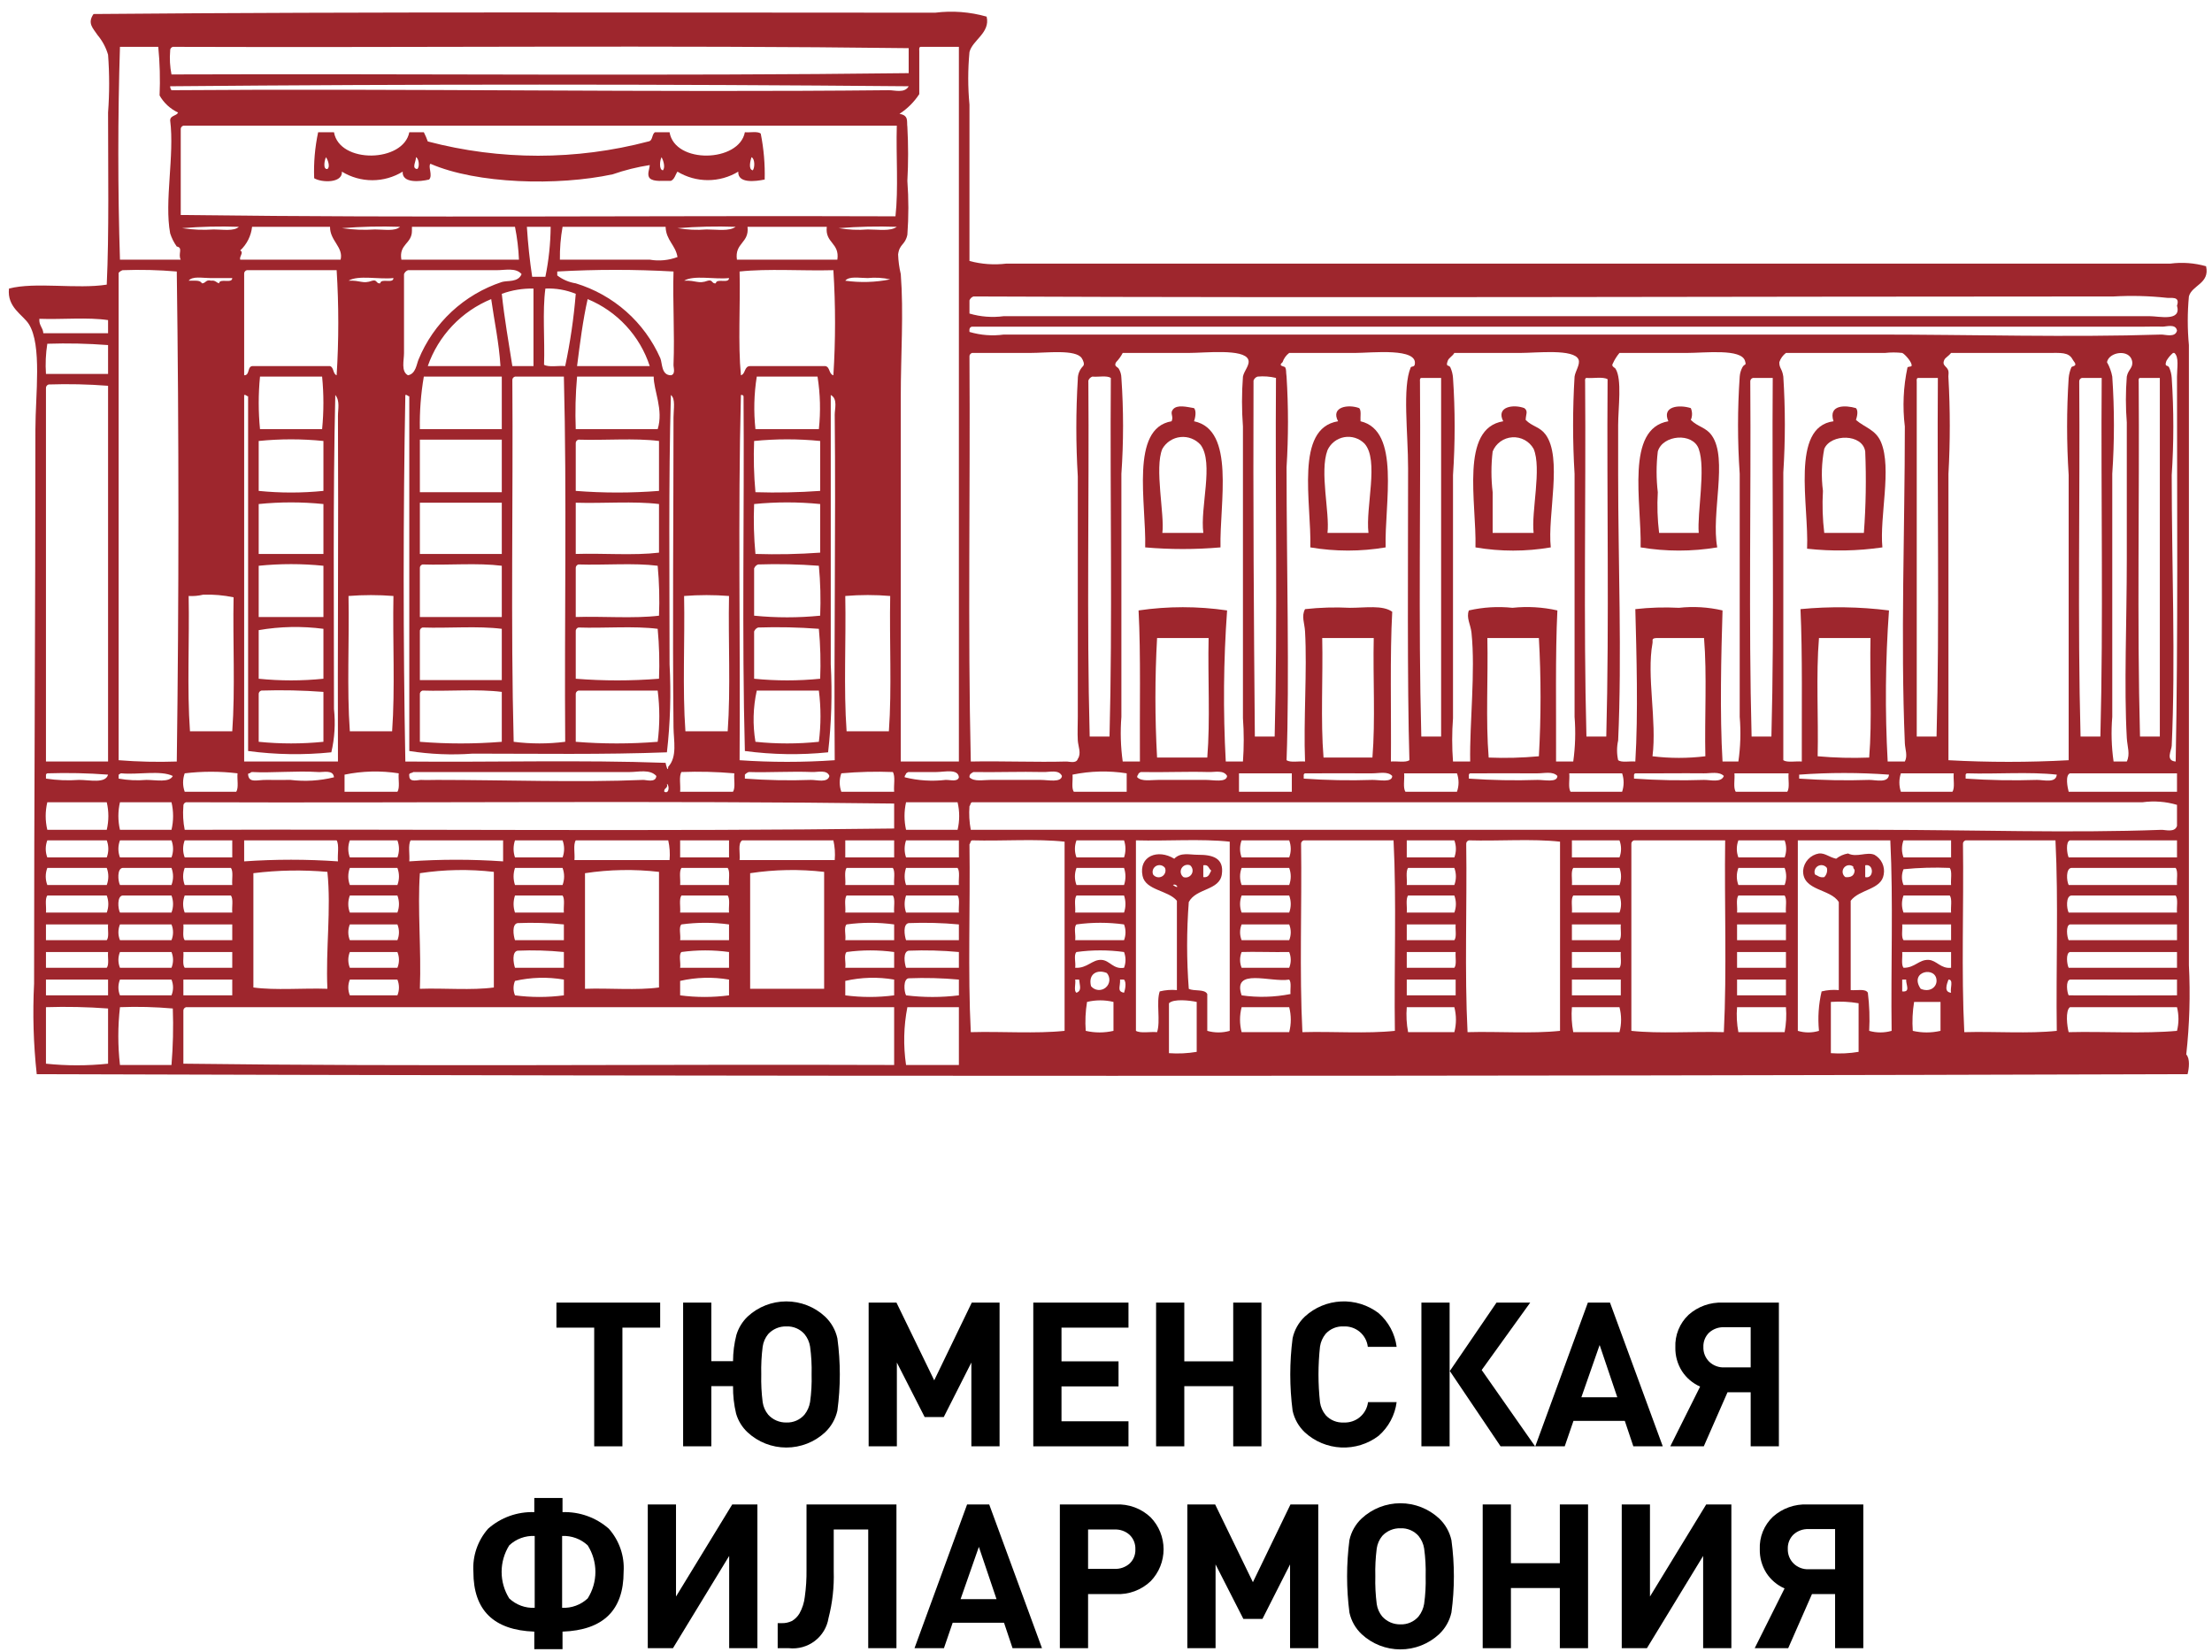<svg width="158" height="118" viewBox="0 0 158 118" fill="none" xmlns="http://www.w3.org/2000/svg">
<path d="M85.762 31.777C85.584 31.576 85.36 31.421 85.109 31.323C84.859 31.225 84.588 31.189 84.32 31.217C84.052 31.244 83.795 31.335 83.57 31.482C83.345 31.629 83.158 31.827 83.025 32.06C82.448 33.414 83.2 36.795 83.025 38.065H85.952C85.71 36.242 86.717 33.075 85.762 31.777ZM85.29 29.15C85.475 29.361 85.373 29.857 85.29 30.089C88.257 30.707 87.107 35.911 87.178 39.097C85.389 39.253 83.589 39.253 81.799 39.097C81.883 35.944 80.698 30.592 83.687 30.089C83.848 29.721 83.546 29.531 83.781 29.244C84.081 28.876 84.779 29.067 85.29 29.15Z" fill="#9E262D"/>
<path d="M97.463 31.683C97.278 31.496 97.049 31.356 96.797 31.276C96.546 31.197 96.278 31.179 96.018 31.225C95.757 31.272 95.512 31.38 95.304 31.542C95.096 31.704 94.93 31.914 94.821 32.153C94.244 33.696 94.99 36.594 94.821 38.065H97.748C97.527 36.222 98.525 32.854 97.463 31.683ZM97.086 29.15C97.253 29.328 97.154 29.77 97.18 30.089C100.06 30.761 98.887 35.96 98.974 39.097C97.194 39.4 95.375 39.4 93.595 39.097C93.682 35.898 92.462 30.589 95.577 30.089C95.029 29.055 96.309 28.855 97.086 29.15Z" fill="#9E262D"/>
<path d="M109.544 32.06C109.395 31.793 109.172 31.574 108.903 31.427C108.633 31.281 108.327 31.214 108.021 31.234C107.715 31.253 107.42 31.359 107.172 31.538C106.923 31.718 106.731 31.963 106.618 32.247C106.503 33.213 106.503 34.189 106.618 35.155V38.065H109.544C109.367 36.567 110.135 33.44 109.544 32.06ZM108.883 29.15C109.174 29.375 108.981 29.593 108.977 29.995C109.464 30.48 109.982 30.478 110.392 31.027C111.627 32.681 110.521 36.792 110.77 39.097C108.99 39.403 107.171 39.403 105.391 39.097C105.475 35.893 104.264 30.596 107.373 30.089C106.838 29.044 108.104 28.856 108.883 29.15Z" fill="#9E262D"/>
<path d="M121.338 32.06C120.914 30.87 118.759 31.052 118.414 32.247C118.3 33.213 118.3 34.189 118.414 35.155C118.358 36.126 118.389 37.1 118.508 38.065H121.338C121.219 36.611 121.852 33.49 121.338 32.06ZM120.773 29.15C120.83 29.284 120.86 29.427 120.86 29.573C120.86 29.718 120.83 29.862 120.773 29.995C121.302 30.516 121.856 30.506 122.282 31.121C123.431 32.775 122.208 36.691 122.661 39.097C120.849 39.401 118.999 39.401 117.187 39.097C117.264 35.883 116.082 30.621 119.169 30.089C118.686 29.006 119.942 28.886 120.773 29.15Z" fill="#9E262D"/>
<path d="M133.23 32.247C133.043 30.968 130.769 30.968 130.304 32.06C130.112 33.049 130.081 34.062 130.21 35.061C130.153 36.063 130.184 37.068 130.304 38.065H133.134C133.279 36.129 133.31 34.187 133.23 32.247ZM132.569 29.15C132.754 29.346 132.641 29.773 132.569 29.995C133.199 30.544 133.98 30.677 134.362 31.59C135.142 33.458 134.245 36.906 134.457 39.097C132.675 39.358 130.867 39.389 129.077 39.191C129.222 36.11 127.872 30.501 130.965 30.089C130.572 28.882 131.831 28.933 132.569 29.15Z" fill="#9E262D"/>
<path d="M147.856 71.938C147.508 72.176 147.654 73.334 147.762 73.722C150.311 73.66 153.109 73.846 155.5 73.628C155.639 73.073 155.639 72.493 155.5 71.938H147.856ZM124.17 73.722H127.473C127.584 73.134 127.616 72.534 127.568 71.938H124.076C124.026 72.534 124.058 73.134 124.17 73.722ZM112.375 73.722H115.676C115.83 73.137 115.83 72.523 115.676 71.938H112.279C112.231 72.534 112.263 73.134 112.375 73.722ZM100.578 73.722H103.881C104.034 73.137 104.034 72.523 103.881 71.938H100.483C100.435 72.534 100.467 73.134 100.578 73.722ZM88.688 71.938C88.534 72.523 88.534 73.137 88.688 73.722H92.085C92.237 73.137 92.237 72.523 92.085 71.938H88.688ZM64.812 71.938C64.547 73.299 64.515 74.695 64.718 76.067H68.492V71.938H64.812ZM13.098 72.219V75.974C29.834 76.191 46.976 76.004 63.868 76.067V71.938H13.287C13.226 71.954 13.174 71.992 13.139 72.043C13.105 72.095 13.09 72.158 13.098 72.219ZM8.569 71.938C8.412 73.31 8.412 74.695 8.569 76.067H12.249C12.36 74.725 12.392 73.378 12.343 72.032C11.088 71.921 9.827 71.889 8.569 71.938ZM3.283 71.938V75.974C4.758 76.128 6.245 76.128 7.719 75.974V72.032C6.243 71.922 4.763 71.891 3.283 71.938ZM136.721 71.563C136.609 72.245 136.577 72.938 136.627 73.628C137.279 73.779 137.956 73.779 138.608 73.628V71.563H136.721ZM130.776 75.222C131.438 75.271 132.103 75.239 132.757 75.129V71.657C132.103 71.546 131.438 71.514 130.776 71.563V75.222ZM83.497 71.657V75.222C84.159 75.271 84.824 75.239 85.479 75.129V71.563C84.993 71.459 83.835 71.318 83.497 71.657ZM77.646 71.563C77.533 72.245 77.501 72.938 77.552 73.628C78.204 73.779 78.882 73.779 79.534 73.628V71.563C78.914 71.413 78.266 71.413 77.646 71.563ZM147.856 69.967C147.535 70.035 147.644 70.884 147.762 71.093C150.493 71.109 152.713 71.095 155.5 71.093V69.967H147.856ZM139.363 70.906C139.273 70.62 139.565 69.954 139.175 69.967C139.039 70.332 138.851 70.86 139.363 70.906ZM135.872 70.812C136.491 70.878 136.131 70.333 136.154 69.967H135.872V70.812ZM124.076 71.093H127.568V69.967H124.076V71.093ZM112.279 71.093H115.771V69.967H112.279V71.093ZM100.483 71.093H103.975V69.967H100.483V71.093ZM80.289 70.906C80.371 70.674 80.474 70.179 80.289 69.967H80.005C80.031 70.496 79.766 70.809 80.289 70.906ZM76.892 70.906C77.294 70.756 77.118 70.394 77.081 69.967H76.798C76.856 70.253 76.676 70.776 76.892 70.906ZM24.988 69.967C24.842 70.328 24.842 70.732 24.988 71.093H28.386C28.534 70.732 28.534 70.328 28.386 69.967H24.988ZM13.098 71.093H16.59V69.967H13.098V71.093ZM8.569 69.967C8.421 70.328 8.421 70.732 8.569 71.093H12.249C12.397 70.732 12.397 70.328 12.249 69.967H8.569ZM3.283 71.093H7.719V69.967H3.283V71.093ZM88.688 71.093C89.849 71.259 91.029 71.228 92.179 70.999C92.149 70.655 92.259 70.169 92.085 69.967C90.773 70.191 88.003 69.082 88.688 71.093ZM64.906 69.874C64.506 69.918 64.569 70.803 64.718 71.093C65.971 71.248 67.239 71.248 68.492 71.093V69.967C67.3 69.858 66.103 69.827 64.906 69.874ZM60.377 70.061V71.093C61.535 71.246 62.709 71.246 63.868 71.093V69.967C62.71 69.767 61.523 69.799 60.377 70.061ZM48.581 70.061V71.093C49.74 71.246 50.914 71.246 52.073 71.093V69.967C50.914 69.767 49.727 69.799 48.581 70.061ZM36.785 70.061C36.648 70.391 36.648 70.763 36.785 71.093C37.944 71.246 39.118 71.246 40.277 71.093V69.967C39.118 69.767 37.931 69.799 36.785 70.061ZM138.325 70.061C138.332 68.971 136.323 69.357 137.193 70.625C137.836 70.899 138.322 70.514 138.325 70.061ZM77.93 70.437C77.992 70.513 78.067 70.576 78.154 70.622C78.24 70.669 78.334 70.697 78.431 70.707C78.529 70.717 78.627 70.707 78.721 70.678C78.814 70.65 78.901 70.603 78.976 70.54C79.052 70.478 79.113 70.402 79.158 70.315C79.203 70.229 79.231 70.134 79.239 70.037C79.246 69.94 79.235 69.843 79.204 69.75C79.174 69.658 79.125 69.572 79.061 69.499C78.396 69.215 77.707 69.542 77.93 70.437ZM147.856 67.998C147.535 68.066 147.644 68.915 147.762 69.124H155.5V67.998H147.856ZM135.966 69.124C136.772 69.137 137.067 68.525 137.76 68.56C138.331 68.589 138.624 69.206 139.363 69.124V67.998H135.872C135.907 68.37 135.785 68.896 135.966 69.124ZM124.076 69.124H127.568V67.998H124.076V69.124ZM112.279 69.124H115.676C115.858 68.896 115.736 68.37 115.771 67.998H112.279V69.124ZM100.483 69.124H103.881C104.062 68.896 103.94 68.37 103.975 67.998H100.483V69.124ZM24.988 67.998C24.842 68.359 24.842 68.763 24.988 69.124H28.386C28.534 68.763 28.534 68.359 28.386 67.998H24.988ZM13.193 69.124H16.59V67.998H13.098C13.133 68.37 13.011 68.896 13.193 69.124ZM8.569 67.998C8.421 68.359 8.421 68.763 8.569 69.124H12.249C12.397 68.763 12.397 68.359 12.249 67.998H8.569ZM3.283 67.998V69.124H7.625C7.806 68.896 7.684 68.37 7.719 67.998H3.283ZM88.688 67.998C88.54 68.359 88.54 68.763 88.688 69.124H92.085C92.233 68.763 92.233 68.359 92.085 67.998C90.954 68.019 89.529 67.965 88.688 67.998ZM76.892 67.998C76.675 68.188 76.857 68.776 76.798 69.124C77.659 69.181 78.017 68.517 78.684 68.56C79.28 68.599 79.508 69.249 80.289 69.124C80.428 68.761 80.428 68.361 80.289 67.998C79.162 67.842 78.019 67.842 76.892 67.998ZM64.906 67.903C64.482 67.972 64.605 68.796 64.718 69.124H68.492V67.998C67.3 67.888 66.103 67.856 64.906 67.903ZM60.471 67.998C60.255 68.188 60.438 68.776 60.377 69.124H63.868V67.998C62.741 67.844 61.598 67.844 60.471 67.998ZM48.675 67.998C48.459 68.188 48.641 68.776 48.581 69.124H52.073V67.998C50.946 67.844 49.802 67.844 48.675 67.998ZM36.974 67.903C36.549 67.972 36.672 68.796 36.785 69.124H40.277V67.998C39.18 67.888 38.076 67.856 36.974 67.903ZM147.856 66.027C147.535 66.095 147.644 66.944 147.762 67.153H155.5V66.027H147.856ZM135.966 67.153H139.363V66.027H135.872C135.907 66.399 135.785 66.927 135.966 67.153ZM124.076 67.153H127.568V66.027H124.076V67.153ZM112.279 67.153H115.676C115.858 66.927 115.736 66.399 115.771 66.027H112.279V67.153ZM100.483 67.153H103.881C104.062 66.927 103.94 66.399 103.975 66.027H100.483V67.153ZM88.688 66.027C88.54 66.388 88.54 66.792 88.688 67.153H92.085C92.233 66.792 92.233 66.388 92.085 66.027H88.688ZM24.988 66.027C24.842 66.388 24.842 66.792 24.988 67.153H28.386C28.534 66.792 28.534 66.388 28.386 66.027H24.988ZM13.193 67.153H16.59V66.027H13.098C13.133 66.399 13.011 66.927 13.193 67.153ZM8.569 66.027C8.421 66.388 8.421 66.792 8.569 67.153H12.249C12.397 66.792 12.397 66.388 12.249 66.027H8.569ZM3.283 66.027V67.153H7.625C7.806 66.927 7.684 66.399 7.719 66.027H3.283ZM76.892 66.027C76.675 66.217 76.857 66.805 76.798 67.153H80.289C80.428 66.79 80.428 66.39 80.289 66.027C79.162 65.871 78.019 65.871 76.892 66.027ZM64.906 65.933C64.482 66.002 64.605 66.826 64.718 67.153H68.492V66.027C67.3 65.916 66.103 65.885 64.906 65.933ZM60.471 66.027C60.255 66.217 60.438 66.805 60.377 67.153H63.868V66.027C62.741 65.873 61.598 65.873 60.471 66.027ZM48.675 66.027C48.459 66.217 48.641 66.805 48.581 67.153H52.073V66.027C50.945 65.873 49.803 65.873 48.675 66.027ZM36.974 65.933C36.549 66.002 36.672 66.826 36.785 67.153H40.277V66.027C39.18 65.917 38.076 65.886 36.974 65.933ZM147.952 63.962C147.551 64.005 147.612 64.891 147.762 65.182H155.5C155.463 64.783 155.592 64.216 155.406 63.962H147.952ZM135.966 63.962C135.817 64.355 135.817 64.789 135.966 65.182H139.363C139.326 64.783 139.455 64.216 139.269 63.962H135.966ZM124.17 63.962C123.985 64.216 124.114 64.783 124.076 65.182H127.568C127.529 64.783 127.659 64.216 127.473 63.962H124.17ZM112.375 63.962C112.188 64.216 112.318 64.783 112.279 65.182H115.676C115.826 64.789 115.826 64.355 115.676 63.962H112.375ZM100.578 63.962C100.392 64.216 100.523 64.783 100.483 65.182H103.881C104.03 64.789 104.03 64.355 103.881 63.962H100.578ZM88.688 63.962C88.538 64.355 88.538 64.789 88.688 65.182H92.085C92.233 64.789 92.233 64.356 92.085 63.962H88.688ZM76.892 63.962C76.705 64.216 76.835 64.783 76.798 65.182H80.289C80.423 64.786 80.423 64.358 80.289 63.962H76.892ZM64.718 63.962C64.583 64.358 64.583 64.787 64.718 65.182H68.492C68.455 64.783 68.584 64.216 68.398 63.962H64.718ZM60.471 63.962C60.285 64.216 60.416 64.783 60.377 65.182H63.868C63.831 64.783 63.96 64.216 63.774 63.962H60.471ZM48.675 63.962C48.49 64.216 48.619 64.783 48.581 65.182H52.073C52.035 64.783 52.164 64.216 51.978 63.962H48.675ZM36.785 63.962C36.651 64.358 36.651 64.787 36.785 65.182H40.277C40.238 64.783 40.368 64.216 40.183 63.962H36.785ZM24.988 63.962C24.84 64.356 24.84 64.789 24.988 65.182H28.386C28.535 64.789 28.535 64.355 28.386 63.962H24.988ZM13.193 63.962C13.043 64.355 13.043 64.789 13.193 65.182H16.59C16.552 64.783 16.681 64.216 16.496 63.962H13.193ZM8.757 63.962C8.357 64.005 8.419 64.891 8.569 65.182H12.249C12.398 64.789 12.398 64.355 12.249 63.962H8.757ZM3.379 63.962C3.192 64.216 3.323 64.783 3.283 65.182H7.625C7.774 64.789 7.774 64.355 7.625 63.962H3.379ZM83.781 63.211C84.31 63.602 84.051 63.055 83.781 63.211V63.211ZM53.582 62.368V70.625H58.867V62.274C57.109 62.071 55.332 62.102 53.582 62.368ZM41.786 62.368V70.625C43.518 70.564 45.495 70.747 47.072 70.531V62.274C45.314 62.071 43.536 62.102 41.786 62.368ZM29.991 62.368C29.815 64.92 30.099 67.825 29.991 70.625C31.722 70.564 33.7 70.747 35.275 70.531V62.274C33.517 62.071 31.74 62.102 29.991 62.368ZM18.099 62.368V70.531C19.676 70.747 21.653 70.564 23.385 70.625C23.257 67.771 23.665 64.966 23.385 62.274C21.625 62.118 19.853 62.149 18.099 62.368ZM147.952 61.991C147.551 62.036 147.612 62.921 147.762 63.211H155.5C155.463 62.812 155.592 62.245 155.406 61.991H147.952ZM135.966 62.085C135.891 62.263 135.852 62.455 135.852 62.648C135.852 62.841 135.891 63.033 135.966 63.211H139.363C139.326 62.812 139.455 62.245 139.269 61.991C138.167 61.944 137.063 61.975 135.966 62.085ZM124.17 61.991C124.021 62.384 124.021 62.818 124.17 63.211H127.473C127.621 62.818 127.621 62.385 127.473 61.991H124.17ZM112.375 61.991C112.188 62.245 112.318 62.812 112.279 63.211H115.676C115.826 62.818 115.826 62.384 115.676 61.991H112.375ZM100.578 61.991C100.392 62.245 100.523 62.812 100.483 63.211H103.881C104.03 62.818 104.03 62.384 103.881 61.991H100.578ZM88.688 61.991C88.538 62.384 88.538 62.818 88.688 63.211H92.085C92.233 62.818 92.233 62.385 92.085 61.991H88.688ZM76.892 61.991C76.743 62.384 76.743 62.818 76.892 63.211H80.289C80.423 62.815 80.423 62.387 80.289 61.991H76.892ZM64.718 61.991C64.583 62.387 64.583 62.816 64.718 63.211H68.492C68.455 62.812 68.584 62.245 68.398 61.991H64.718ZM60.471 61.991C60.285 62.245 60.416 62.812 60.377 63.211H63.868C63.831 62.812 63.96 62.245 63.774 61.991H60.471ZM48.675 61.991C48.49 62.245 48.619 62.812 48.581 63.211H52.073C52.035 62.812 52.164 62.245 51.978 61.991H48.675ZM36.785 61.991C36.651 62.387 36.651 62.816 36.785 63.211H40.183C40.331 62.818 40.331 62.385 40.183 61.991H36.785ZM24.988 61.991C24.84 62.385 24.84 62.818 24.988 63.211H28.386C28.535 62.818 28.535 62.384 28.386 61.991H24.988ZM13.193 61.991C13.043 62.384 13.043 62.818 13.193 63.211H16.59C16.552 62.812 16.681 62.245 16.496 61.991H13.193ZM8.757 61.991C8.357 62.036 8.419 62.921 8.569 63.211H12.249C12.398 62.818 12.398 62.384 12.249 61.991H8.757ZM3.379 61.991C3.23 62.384 3.23 62.818 3.379 63.211H7.625C7.774 62.818 7.774 62.384 7.625 61.991H3.379ZM133.23 62.649C133.865 62.792 133.865 61.661 133.23 61.804V62.649ZM131.813 62.649C132.229 62.686 132.453 62.533 132.474 62.179C132.469 62.059 132.354 62.049 132.38 61.898C132.331 61.859 132.274 61.83 132.213 61.813C132.152 61.796 132.089 61.792 132.026 61.8C131.964 61.808 131.903 61.828 131.849 61.86C131.794 61.891 131.746 61.933 131.709 61.984C131.671 62.034 131.643 62.091 131.628 62.152C131.613 62.213 131.61 62.276 131.62 62.338C131.629 62.4 131.652 62.46 131.685 62.513C131.718 62.566 131.762 62.612 131.813 62.649ZM129.644 62.461C129.847 62.539 129.966 62.704 130.304 62.649C130.388 62.564 130.45 62.459 130.483 62.344C130.516 62.229 130.519 62.108 130.492 61.991C130.422 61.895 130.319 61.829 130.202 61.803C130.085 61.778 129.963 61.796 129.859 61.853C129.755 61.911 129.675 62.005 129.636 62.117C129.596 62.229 129.599 62.351 129.644 62.461ZM85.95 62.649C86.352 62.704 86.388 62.395 86.517 62.179C86.324 62.058 86.346 61.725 85.95 61.804V62.649ZM84.535 62.649C84.644 62.685 84.763 62.682 84.87 62.64C84.978 62.599 85.067 62.521 85.123 62.421C85.179 62.321 85.198 62.204 85.177 62.092C85.156 61.979 85.096 61.877 85.008 61.804C84.897 61.759 84.773 61.757 84.661 61.796C84.548 61.836 84.454 61.915 84.396 62.019C84.338 62.123 84.32 62.244 84.345 62.36C84.371 62.476 84.439 62.579 84.535 62.649ZM82.364 62.461C82.435 62.557 82.538 62.624 82.655 62.65C82.772 62.675 82.894 62.657 82.998 62.6C83.103 62.542 83.182 62.448 83.222 62.336C83.262 62.224 83.259 62.102 83.214 61.991C83.144 61.895 83.04 61.828 82.924 61.803C82.807 61.778 82.685 61.795 82.58 61.853C82.476 61.911 82.396 62.005 82.356 62.117C82.317 62.229 82.32 62.351 82.364 62.461ZM147.856 60.022C147.53 60.11 147.646 61.01 147.762 61.242H155.5V60.022H147.856ZM140.213 60.303C140.275 64.745 140.087 69.435 140.307 73.722C142.479 73.66 144.898 73.844 146.913 73.628C146.85 69.122 147.038 64.369 146.819 60.022H140.402C140.341 60.038 140.288 60.075 140.253 60.127C140.219 60.179 140.204 60.241 140.213 60.303ZM135.966 60.022C135.817 60.415 135.817 60.849 135.966 61.242H139.363V60.022H135.966ZM128.416 60.022V73.628C128.908 73.778 129.434 73.778 129.927 73.628C129.835 72.685 129.899 71.734 130.115 70.812C130.516 70.711 130.931 70.68 131.342 70.718V64.431C130.753 63.463 128.751 63.648 128.794 62.179C128.82 61.879 128.945 61.597 129.15 61.376C129.355 61.155 129.629 61.008 129.927 60.959C130.37 60.922 130.642 61.221 131.153 61.335C131.399 61.139 131.692 61.01 132.003 60.959C132.628 61.269 133.337 60.819 133.89 61.053C134.134 61.19 134.329 61.399 134.448 61.652C134.566 61.904 134.602 62.187 134.551 62.461C134.387 63.56 132.818 63.502 132.192 64.337V70.718C132.624 70.757 133.256 70.597 133.418 70.906C133.53 71.809 133.562 72.719 133.513 73.628C134.037 73.778 134.592 73.778 135.116 73.628C135.054 69.122 135.241 64.37 135.022 60.022H128.416ZM124.17 60.022C124.021 60.415 124.021 60.849 124.17 61.242H127.473C127.621 60.848 127.621 60.415 127.473 60.022H124.17ZM116.526 60.303V73.628C118.541 73.844 120.96 73.66 123.132 73.722C123.351 69.341 123.164 64.556 123.226 60.022H116.715C116.654 60.038 116.601 60.075 116.567 60.127C116.532 60.179 116.518 60.241 116.526 60.303ZM112.279 61.242H115.676C115.826 60.849 115.826 60.415 115.676 60.022H112.279V61.242ZM104.73 60.303C104.793 64.745 104.606 69.435 104.825 73.722C106.997 73.66 109.415 73.844 111.431 73.628V60.116C109.447 59.898 107.059 60.083 104.919 60.022C104.858 60.038 104.806 60.075 104.771 60.127C104.736 60.179 104.722 60.241 104.73 60.303ZM100.483 61.242H103.881C104.03 60.849 104.03 60.415 103.881 60.022H100.483V61.242ZM92.935 60.303C92.997 64.745 92.809 69.435 93.029 73.722C95.2 73.66 97.62 73.844 99.634 73.628C99.571 69.122 99.76 64.369 99.539 60.022H93.123C93.063 60.038 93.01 60.075 92.975 60.127C92.94 60.179 92.926 60.241 92.935 60.303ZM88.688 60.022C88.538 60.415 88.538 60.849 88.688 61.242H92.085C92.233 60.848 92.233 60.415 92.085 60.022H88.688ZM81.138 60.022V73.628C81.477 73.823 82.158 73.675 82.648 73.722C82.908 72.947 82.575 71.583 82.837 70.812C83.237 70.711 83.652 70.68 84.064 70.718V64.337C83.445 63.58 81.821 63.603 81.61 62.555C81.325 61.141 82.711 60.616 83.875 61.335C84.339 60.851 84.97 61.057 85.573 61.053C86.623 61.047 87.447 61.285 87.272 62.461C87.1 63.615 85.433 63.43 84.913 64.431C84.755 66.493 84.755 68.563 84.913 70.625C85.283 70.819 86.049 70.62 86.234 70.999V73.628C86.758 73.778 87.314 73.778 87.838 73.628V60.116C85.792 59.898 83.342 60.083 81.138 60.022ZM76.892 60.022C76.743 60.415 76.743 60.849 76.892 61.242H80.289C80.423 60.846 80.423 60.418 80.289 60.022H76.892ZM69.248 60.303C69.31 64.745 69.123 69.435 69.342 73.722C71.544 73.66 73.996 73.844 76.042 73.628V60.116C74.027 59.898 71.608 60.083 69.436 60.022C69.304 60.047 69.329 60.227 69.248 60.303ZM64.718 60.022C64.583 60.417 64.583 60.846 64.718 61.242H68.492V60.022H64.718ZM60.377 61.242H63.868V60.022H60.377V61.242ZM53.017 60.022C52.683 60.222 52.88 60.95 52.828 61.429C54.675 61.432 57.775 61.432 59.623 61.429C59.664 60.958 59.632 60.483 59.527 60.022H53.017ZM48.581 61.242H52.073V60.022H48.581V61.242ZM41.125 60.022C40.932 60.329 41.075 60.972 41.031 61.429C42.878 61.432 45.978 61.432 47.826 61.429C47.868 60.958 47.836 60.483 47.731 60.022H41.125ZM36.785 60.022C36.651 60.417 36.651 60.846 36.785 61.242H40.183C40.331 60.848 40.331 60.415 40.183 60.022H36.785ZM29.33 60.022C29.134 60.358 29.28 61.035 29.235 61.523C31.466 61.369 33.705 61.369 35.936 61.523V60.022H29.33ZM24.988 60.022C24.84 60.415 24.84 60.848 24.988 61.242H28.386C28.535 60.849 28.535 60.415 28.386 60.022H24.988ZM17.44 60.022V61.523C19.67 61.368 21.909 61.368 24.14 61.523C24.094 61.035 24.242 60.358 24.046 60.022H17.44ZM13.193 60.022C13.043 60.415 13.043 60.849 13.193 61.242H16.59V60.022H13.193ZM8.569 60.022C8.419 60.415 8.419 60.849 8.569 61.242H12.249C12.398 60.849 12.398 60.415 12.249 60.022H8.569ZM3.379 60.022C3.23 60.415 3.23 60.849 3.379 61.242H7.625C7.774 60.849 7.774 60.415 7.625 60.022H3.379ZM69.248 57.581C69.204 58.146 69.236 58.714 69.342 59.271H134.172C140.86 59.271 147.841 59.516 154.368 59.271C154.659 59.259 155.344 59.491 155.5 58.99V57.487C154.705 57.252 153.869 57.188 153.047 57.3H69.436C69.304 57.324 69.329 57.506 69.248 57.581ZM64.718 57.3C64.572 57.949 64.572 58.622 64.718 59.271H68.398C68.552 58.623 68.552 57.948 68.398 57.3H64.718ZM13.098 57.581C13.05 58.146 13.082 58.715 13.193 59.271C30.053 59.209 47.166 59.396 63.868 59.177V57.394C47.198 57.175 30.116 57.363 13.287 57.3C13.226 57.316 13.174 57.353 13.139 57.405C13.105 57.457 13.09 57.519 13.098 57.581ZM8.569 57.3C8.418 57.948 8.418 58.622 8.569 59.271H12.249C12.402 58.623 12.402 57.948 12.249 57.3H8.569ZM3.379 59.271H7.625C7.778 58.623 7.778 57.948 7.625 57.3H3.379C3.225 57.948 3.225 58.623 3.379 59.271ZM47.449 56.55C47.842 56.743 47.802 56.038 47.637 55.986C47.739 56.337 47.402 56.255 47.449 56.55ZM147.856 55.235C147.499 55.372 147.685 56.258 147.762 56.55H155.5V55.235H147.856ZM140.496 55.235C140.422 55.257 140.386 55.315 140.402 55.424V55.612C142.097 55.73 143.798 55.761 145.497 55.705C145.977 55.7 146.854 55.963 146.913 55.329C144.963 55.111 142.604 55.299 140.496 55.235ZM135.777 55.235C135.634 55.662 135.634 56.123 135.777 56.55H139.458C139.648 56.269 139.511 55.663 139.552 55.235H135.777ZM128.512 55.329V55.612C130.176 55.73 131.845 55.762 133.513 55.705C133.961 55.701 134.88 55.963 134.928 55.329C132.792 55.173 130.647 55.173 128.512 55.329ZM123.982 56.55H127.662C127.852 56.269 127.716 55.663 127.756 55.235H123.888C123.928 55.663 123.792 56.269 123.982 56.55ZM121.717 55.235C120.057 55.218 118.365 55.248 116.809 55.235C116.736 55.257 116.7 55.315 116.715 55.424V55.612C118.379 55.73 120.049 55.761 121.717 55.705C122.184 55.7 122.941 55.922 123.132 55.424C122.796 55.084 122.184 55.241 121.717 55.235ZM112.09 55.235C112.133 55.663 111.995 56.269 112.185 56.55H115.866C116.009 56.123 116.009 55.662 115.866 55.235H112.09ZM109.826 55.235C108.196 55.227 106.536 55.242 105.013 55.235C104.939 55.257 104.903 55.315 104.919 55.424V55.612C106.552 55.729 108.19 55.76 109.826 55.705C110.348 55.702 111.238 55.913 111.242 55.424C110.919 55.071 110.303 55.238 109.826 55.235ZM100.389 56.55H104.069C104.22 56.125 104.22 55.661 104.069 55.235H100.295C100.335 55.663 100.199 56.269 100.389 56.55ZM98.03 55.235C96.4 55.227 94.74 55.242 93.218 55.235C93.144 55.257 93.107 55.315 93.123 55.424V55.612C94.756 55.729 96.394 55.76 98.03 55.705C98.55 55.702 99.441 55.913 99.445 55.424C99.122 55.071 98.507 55.238 98.03 55.235ZM88.499 56.55H92.273V55.237H88.499V56.55ZM8.663 55.235C8.569 55.235 8.551 55.312 8.474 55.329V55.612C9.128 55.73 9.795 55.762 10.457 55.705C11.145 55.705 12.098 55.917 12.343 55.424C11.482 54.999 9.836 55.352 8.663 55.235ZM3.379 55.235C3.305 55.257 3.269 55.315 3.283 55.424V55.612C4.064 55.731 4.855 55.762 5.643 55.705C6.421 55.705 7.539 55.982 7.719 55.329C6.275 55.219 4.826 55.188 3.379 55.235ZM86.329 55.142C84.76 55.096 82.97 55.178 81.516 55.142C81.42 55.142 81.403 55.218 81.326 55.235C81.322 55.356 81.206 55.367 81.232 55.518C81.571 55.842 82.201 55.702 82.743 55.705C83.909 55.711 85.079 55.705 86.14 55.705C86.662 55.705 87.606 55.917 87.65 55.424C87.402 54.98 86.797 55.156 86.329 55.142ZM76.608 55.329C76.647 55.73 76.516 56.296 76.702 56.55H80.478V55.235C79.193 55.034 77.882 55.066 76.608 55.329ZM74.533 55.142C72.902 55.101 71.043 55.173 69.531 55.142C69.393 55.224 69.232 55.283 69.248 55.518C69.586 55.854 70.225 55.702 70.757 55.705C71.991 55.711 73.212 55.705 74.343 55.705C74.869 55.705 75.799 55.919 75.854 55.424C75.626 54.947 74.99 55.153 74.533 55.142ZM66.889 55.142H64.906C64.812 55.142 64.795 55.218 64.718 55.235C64.712 55.356 64.598 55.367 64.624 55.518C65.579 55.756 66.57 55.819 67.548 55.705C67.889 55.697 68.401 55.865 68.492 55.518C68.439 54.889 67.467 55.142 66.889 55.142ZM60.094 55.235C59.941 55.66 59.941 56.125 60.094 56.55H63.868C63.825 56.092 63.967 55.45 63.774 55.142C62.547 55.094 61.317 55.125 60.094 55.235ZM58.018 55.142C56.514 55.081 54.864 55.188 53.488 55.142C53.379 55.179 53.282 55.244 53.205 55.329V55.612C54.775 55.73 56.35 55.762 57.923 55.705C58.35 55.698 59.114 55.94 59.244 55.424C59.07 54.957 58.41 55.157 58.018 55.142ZM48.675 55.142C48.483 55.45 48.625 56.092 48.581 56.55H52.355C52.545 56.269 52.409 55.663 52.45 55.235C51.195 55.126 49.934 55.094 48.675 55.142ZM29.235 55.424C29.234 55.92 29.875 55.694 30.085 55.705C30.439 55.724 30.871 55.705 31.218 55.705C36.013 55.705 41.306 55.901 45.939 55.705C46.148 55.697 46.845 55.933 46.882 55.424C46.416 54.92 45.606 55.142 44.995 55.142H29.518C29.431 55.242 29.17 55.172 29.235 55.424ZM24.611 55.329V56.55H28.386C28.576 56.269 28.439 55.663 28.48 55.235C27.195 55.034 25.885 55.066 24.611 55.329ZM22.723 55.142C21.176 55.041 19.386 55.219 18.005 55.142C17.911 55.142 17.893 55.218 17.817 55.235C17.759 55.241 17.705 55.25 17.722 55.329C17.785 55.956 18.378 55.691 19.043 55.705C19.554 55.715 20.208 55.705 20.743 55.705C21.783 55.832 22.838 55.769 23.856 55.518C23.801 54.96 23.122 55.167 22.723 55.142ZM13.193 55.235C13.04 55.66 13.04 56.125 13.193 56.55H16.873C17.063 56.269 16.926 55.663 16.967 55.235C15.713 55.084 14.446 55.084 13.193 55.235ZM54.055 49.324C53.789 50.527 53.757 51.769 53.961 52.983C55.466 53.139 56.984 53.139 58.49 52.983C58.645 51.768 58.645 50.539 58.49 49.324H54.055ZM41.315 49.324C41.255 49.34 41.202 49.378 41.167 49.429C41.132 49.481 41.117 49.544 41.125 49.605V52.983C43.073 53.139 45.03 53.139 46.977 52.983C47.132 51.768 47.132 50.539 46.977 49.324H41.315ZM30.179 49.324C30.119 49.34 30.066 49.378 30.032 49.429C29.997 49.481 29.983 49.544 29.991 49.605V52.983C31.938 53.14 33.894 53.14 35.842 52.983V49.418C34.141 49.202 32.037 49.385 30.179 49.324ZM18.666 49.324C18.606 49.34 18.553 49.378 18.519 49.429C18.484 49.481 18.47 49.544 18.478 49.605V52.983C20.015 53.138 21.564 53.138 23.102 52.983V49.418C21.626 49.308 20.145 49.276 18.666 49.324ZM129.833 54.016C131.056 54.126 132.285 54.157 133.513 54.109C133.732 51.451 133.545 48.387 133.607 45.571H129.927C129.708 48.2 129.895 51.231 129.833 54.016ZM118.32 45.571C117.927 45.593 118.076 45.733 118.035 45.946C117.605 48.282 118.357 51.487 118.035 54.016C119.289 54.17 120.557 54.17 121.811 54.016C121.749 51.231 121.936 48.2 121.717 45.571H118.32ZM106.24 45.571C106.302 48.387 106.115 51.451 106.334 54.109C107.53 54.159 108.728 54.127 109.92 54.016C110.078 51.203 110.078 48.384 109.92 45.571H106.24ZM94.444 45.571C94.507 48.387 94.32 51.451 94.538 54.109H98.03C98.249 51.451 98.062 48.387 98.124 45.571H94.444ZM82.648 54.109H86.234C86.453 51.451 86.266 48.387 86.329 45.571H82.648C82.49 48.415 82.49 51.265 82.648 54.109ZM54.149 44.82C54.084 44.844 54.025 44.882 53.976 44.93C53.928 44.979 53.89 45.038 53.866 45.103V48.479C55.435 48.635 57.016 48.635 58.584 48.479C58.633 47.29 58.601 46.099 58.49 44.914C57.046 44.804 55.597 44.772 54.149 44.82ZM41.315 44.82C41.255 44.836 41.202 44.874 41.167 44.926C41.132 44.978 41.117 45.041 41.125 45.103V48.479C43.104 48.636 45.093 48.636 47.072 48.479C47.12 47.29 47.088 46.099 46.977 44.914C45.276 44.697 43.173 44.882 41.315 44.82ZM30.179 44.82C30.119 44.836 30.066 44.874 30.031 44.926C29.997 44.978 29.982 45.041 29.991 45.103V48.574H35.842V44.914C34.141 44.697 32.037 44.882 30.179 44.82ZM18.478 45.008V48.479C20.015 48.635 21.564 48.635 23.102 48.479V44.914C21.565 44.712 20.006 44.743 18.478 45.008ZM60.377 42.568C60.439 45.759 60.252 49.199 60.471 52.234H63.491C63.71 49.199 63.523 45.759 63.586 42.568C62.518 42.478 61.444 42.478 60.377 42.568ZM48.864 42.568C48.926 45.759 48.739 49.199 48.958 52.234H51.978C52.197 49.199 52.01 45.759 52.073 42.568C51.005 42.484 49.932 42.484 48.864 42.568ZM24.894 42.568C24.956 45.759 24.769 49.199 24.988 52.234H28.009C28.228 49.199 28.041 45.759 28.103 42.568C27.035 42.484 25.962 42.484 24.894 42.568ZM14.514 42.474C14.174 42.557 13.824 42.589 13.475 42.568C13.538 45.759 13.351 49.199 13.57 52.234H16.59C16.808 49.229 16.623 45.824 16.684 42.662C15.971 42.514 15.242 42.451 14.514 42.474ZM54.149 40.316C54.084 40.34 54.025 40.377 53.976 40.426C53.928 40.475 53.89 40.534 53.866 40.599V43.975C55.435 44.131 57.016 44.131 58.584 43.975C58.633 42.786 58.601 41.595 58.49 40.41C57.046 40.3 55.597 40.268 54.149 40.316ZM41.315 40.316C41.255 40.332 41.202 40.37 41.167 40.422C41.132 40.474 41.117 40.537 41.125 40.599V44.07C43.077 44.008 45.276 44.193 47.072 43.975C47.12 42.786 47.088 41.595 46.977 40.41C45.276 40.193 43.173 40.378 41.315 40.316ZM30.179 40.316C30.119 40.332 30.066 40.37 30.031 40.422C29.997 40.474 29.982 40.537 29.991 40.599V44.07H35.842V40.41C34.141 40.193 32.037 40.378 30.179 40.316ZM18.478 40.41V44.07H23.102V40.41C21.564 40.254 20.015 40.254 18.478 40.41ZM53.866 36.001C53.817 37.19 53.848 38.381 53.961 39.566C55.502 39.614 57.046 39.583 58.584 39.472V36.001C57.016 35.845 55.435 35.845 53.866 36.001ZM41.125 35.906V39.566C43.077 39.504 45.276 39.689 47.072 39.472V36.001C45.276 35.783 43.077 35.968 41.125 35.906ZM29.991 39.566H35.842V35.907H29.991V39.566ZM18.478 36.001V39.566H23.102V36.001C21.564 35.845 20.015 35.845 18.478 36.001ZM53.866 31.497C53.817 32.717 53.848 33.94 53.961 35.156C55.502 35.203 57.046 35.172 58.584 35.062V31.497C57.016 31.341 55.435 31.341 53.866 31.497ZM41.315 31.402C41.255 31.418 41.202 31.456 41.167 31.508C41.132 31.559 41.117 31.622 41.125 31.684V35.062C43.104 35.218 45.093 35.218 47.072 35.062V31.497C45.339 31.279 43.203 31.463 41.315 31.402ZM29.991 35.156H35.842V31.403H29.991V35.156ZM18.478 31.497V35.062C20.015 35.218 21.564 35.218 23.102 35.062V31.497C21.564 31.341 20.015 31.341 18.478 31.497ZM52.828 54.298C55.09 54.454 57.361 54.454 59.623 54.298C59.559 46.529 59.705 37.594 59.623 29.619C59.618 29.227 59.855 28.479 59.339 28.212V47.448C59.452 49.545 59.388 51.648 59.15 53.734C57.172 53.936 55.176 53.904 53.205 53.641C52.985 45.382 53.173 36.72 53.111 28.306C53.089 28.233 53.031 28.197 52.922 28.212C52.702 36.72 52.89 45.633 52.828 54.298ZM28.953 54.392C35.118 54.452 41.534 54.268 47.543 54.486C47.559 54.614 47.715 55.214 47.731 54.767C48.391 54.049 48.118 52.907 48.108 51.951C48.032 44.615 48.108 36.99 48.108 29.807C48.108 29.213 48.266 28.479 47.92 28.212C47.747 34.438 47.826 41.165 47.826 47.448C47.939 49.545 47.876 51.648 47.637 53.734C43.202 53.906 38.256 53.828 33.765 53.828C32.253 53.938 30.733 53.875 29.235 53.641V28.306C29.115 28.3 29.105 28.185 28.953 28.212C28.794 36.72 28.794 45.884 28.953 54.392ZM17.44 54.392H24.14C24.108 46.563 24.182 37.711 24.14 29.713C24.137 29.235 24.297 28.629 23.95 28.212C23.779 35.456 23.856 43.365 23.856 50.638C23.966 51.673 23.903 52.72 23.667 53.734C21.689 53.937 19.693 53.905 17.722 53.641V28.306C17.602 28.3 17.592 28.185 17.44 28.212C17.444 36.885 17.434 46.028 17.44 54.392ZM3.283 27.742V54.392H7.719V27.555C6.307 27.445 4.889 27.414 3.473 27.461C3.413 27.477 3.36 27.515 3.326 27.567C3.291 27.618 3.276 27.681 3.283 27.742V27.742ZM152.764 27.274C152.826 35.688 152.638 44.352 152.858 52.608H154.274V26.993H152.858C152.748 27.009 152.755 27.141 152.764 27.274ZM148.517 27.274C148.579 35.688 148.391 44.352 148.611 52.608H150.027C150.247 44.258 150.058 35.499 150.121 26.993H148.706C148.645 27.009 148.592 27.046 148.558 27.098C148.523 27.149 148.509 27.212 148.517 27.274ZM136.91 27.274V52.608H138.325C138.546 44.258 138.357 35.499 138.419 26.993H137.004C136.894 27.009 136.901 27.141 136.91 27.274ZM125.02 27.274C125.082 35.688 124.894 44.352 125.114 52.608H126.529C126.75 44.258 126.561 35.499 126.624 26.993H125.209C125.148 27.009 125.095 27.046 125.061 27.098C125.026 27.149 125.012 27.212 125.02 27.274ZM113.223 27.274C113.287 35.688 113.098 44.352 113.317 52.608H114.734C114.953 44.288 114.764 35.562 114.828 27.086C114.489 26.892 113.807 27.037 113.317 26.993C113.207 27.009 113.216 27.141 113.223 27.274ZM101.427 27.274C101.49 35.688 101.301 44.352 101.522 52.608H102.937V26.993H101.522C101.411 27.009 101.419 27.141 101.427 27.274ZM89.537 27.18C89.504 35.968 89.559 44.37 89.632 52.608H91.047C91.267 44.258 91.079 35.499 91.141 26.993C90.709 26.889 90.263 26.857 89.82 26.899C89.755 26.922 89.696 26.96 89.647 27.008C89.598 27.057 89.561 27.116 89.537 27.18ZM77.74 27.18C77.804 35.624 77.616 44.32 77.835 52.608H79.251C79.47 44.258 79.282 35.499 79.345 26.993C79.063 26.804 78.455 26.939 78.025 26.899C77.959 26.922 77.9 26.96 77.851 27.008C77.802 27.057 77.764 27.116 77.74 27.18ZM53.961 30.652H58.49C58.625 29.402 58.592 28.14 58.395 26.899H54.055C53.857 28.14 53.825 29.402 53.961 30.652ZM41.219 26.899C41.108 28.147 41.077 29.4 41.125 30.652H46.977C47.41 29.266 46.683 27.878 46.693 26.899H41.219ZM36.596 27.18C36.659 35.75 36.471 44.571 36.691 52.983C37.913 53.138 39.15 53.138 40.371 52.983C40.307 44.32 40.496 35.405 40.277 26.899H36.785C36.725 26.915 36.672 26.952 36.637 27.004C36.602 27.056 36.587 27.118 36.596 27.18ZM30.273 26.899C30.061 28.138 29.966 29.395 29.991 30.652H35.842V26.899H30.273ZM18.572 26.899C18.449 28.147 18.449 29.404 18.572 30.652H23.008C23.131 29.404 23.131 28.147 23.008 26.899H18.572ZM155.217 25.209C155.028 25.368 154.868 25.559 154.745 25.773C154.578 26.24 154.832 26.041 154.935 26.241C155.044 26.478 155.107 26.733 155.123 26.993C155.275 29.305 155.275 31.624 155.123 33.936C155.123 40.274 155.402 47.174 155.123 53.266C155.107 53.606 154.661 54.331 155.406 54.392C155.579 45.473 155.5 35.841 155.5 26.899C155.5 26.276 155.66 25.506 155.312 25.209H155.217ZM150.499 25.867C150.682 26.188 150.809 26.536 150.876 26.899C151.034 29.211 151.034 31.531 150.876 33.843V51.201C150.788 52.265 150.819 53.335 150.97 54.392H151.914C152.17 53.85 151.951 53.349 151.914 52.702C151.709 49.03 151.914 44.5 151.914 39.847V30.182C151.828 29.089 151.828 27.992 151.914 26.899C152.013 26.371 152.396 26.277 152.291 25.773C152.094 24.915 150.644 25.126 150.499 25.867ZM138.892 25.678C138.659 26.146 139.102 26.128 139.175 26.523C139.202 26.674 139.155 26.84 139.175 26.993C139.302 29.274 139.302 31.561 139.175 33.843C139.175 40.379 139.173 48.639 139.175 54.298C142.035 54.454 144.902 54.454 147.762 54.298C147.765 48.456 147.762 40.394 147.762 33.936C147.612 31.624 147.612 29.305 147.762 26.993C147.787 26.734 147.851 26.481 147.952 26.241C147.986 26.158 148.207 26.166 148.234 26.054C148.265 25.93 148.121 25.823 148.046 25.678C147.76 25.133 147.192 25.209 146.252 25.209H139.363C139.227 25.394 138.956 25.551 138.892 25.678ZM127.095 25.867C127.083 26.311 127.297 26.315 127.379 26.899C127.526 29.18 127.526 31.468 127.379 33.749C127.379 40.633 127.376 47.918 127.379 54.298C127.66 54.486 128.269 54.35 128.7 54.392C128.689 50.803 128.754 46.647 128.606 43.507C130.71 43.304 132.831 43.336 134.928 43.6C134.669 47.192 134.637 50.796 134.834 54.392H136.06C136.278 53.978 136.079 53.521 136.06 53.078C135.751 45.676 136.06 37.784 136.06 30.464C135.888 29.056 135.952 27.629 136.249 26.241C136.281 26.185 136.505 26.194 136.533 26.148C136.649 25.946 136.05 25.271 135.872 25.209C135.464 25.163 135.053 25.163 134.645 25.209C132.144 25.196 129.979 25.219 127.568 25.209C127.347 25.376 127.182 25.605 127.095 25.867ZM115.205 25.96C115.062 26.166 115.338 26.249 115.394 26.335C115.872 27.085 115.582 29.128 115.582 30.371V33.843C115.582 40.149 115.858 46.82 115.582 52.89C115.478 53.353 115.478 53.834 115.582 54.298C115.837 54.483 116.407 54.353 116.809 54.392C117.02 50.989 116.89 46.618 116.809 43.507C117.843 43.39 118.884 43.359 119.923 43.413C120.965 43.298 122.018 43.362 123.038 43.6C122.944 46.668 122.835 51.03 123.038 54.392H124.17C124.322 53.335 124.354 52.265 124.265 51.201V33.843C124.105 31.531 124.105 29.211 124.265 26.899C124.282 26.669 124.346 26.446 124.453 26.241C124.618 25.937 124.759 26.162 124.642 25.773C124.376 24.886 121.787 25.209 120.49 25.209H115.676C115.485 25.437 115.327 25.69 115.205 25.96ZM103.409 25.773C103.241 26.243 103.492 26.032 103.598 26.241C103.705 26.479 103.769 26.733 103.786 26.993C103.942 29.305 103.942 31.624 103.786 33.936V51.295C103.708 52.326 103.708 53.361 103.786 54.392H105.013C104.967 51.624 105.396 47.979 105.107 45.196C105.046 44.604 104.72 44.129 104.919 43.6C105.939 43.367 106.992 43.303 108.033 43.413C109.106 43.299 110.19 43.362 111.242 43.6C111.086 46.7 111.164 50.842 111.147 54.392H112.375C112.522 53.335 112.554 52.265 112.469 51.201V33.843C112.329 31.53 112.329 29.211 112.469 26.899C112.524 26.504 112.891 26.011 112.752 25.678C112.425 24.899 109.757 25.209 108.599 25.209H103.881C103.75 25.446 103.488 25.551 103.409 25.773ZM91.612 25.867C91.247 26.171 91.754 26.145 91.802 26.241C91.892 26.427 91.844 26.521 91.897 26.899C92.032 29.055 92.032 31.217 91.897 33.373C91.897 40.329 92.113 48.491 91.897 54.298C92.178 54.486 92.787 54.35 93.218 54.392C93.1 51.442 93.374 47.91 93.218 45.103C93.184 44.497 92.941 44.016 93.218 43.507C94.283 43.39 95.356 43.359 96.426 43.413C97.533 43.413 98.758 43.204 99.445 43.694C99.273 46.745 99.38 50.886 99.351 54.392C99.782 54.35 100.391 54.486 100.672 54.298C100.508 48.851 100.578 39.974 100.578 33.466C100.578 30.906 100.161 27.67 100.766 26.241C100.801 26.161 101.013 26.213 101.05 26.054C101.336 24.81 97.943 25.209 96.803 25.209H92.085C91.864 25.376 91.7 25.605 91.612 25.867ZM79.722 25.867C79.534 26.171 79.841 26.207 79.911 26.335C80.031 26.534 80.096 26.761 80.099 26.993C80.258 29.273 80.258 31.562 80.099 33.843V51.201C80.015 52.265 80.047 53.335 80.194 54.392H81.422C81.397 50.848 81.493 46.691 81.326 43.6C83.422 43.292 85.553 43.292 87.65 43.6C87.391 47.192 87.359 50.796 87.555 54.392H88.782C88.857 53.361 88.857 52.326 88.782 51.295V30.464C88.692 29.278 88.692 28.086 88.782 26.899C88.859 26.481 89.31 26.053 89.159 25.678C88.843 24.891 86.07 25.209 84.913 25.209H80.194C80.069 25.45 79.91 25.671 79.722 25.867ZM69.248 25.49C69.31 35.093 69.122 44.946 69.342 54.392C71.523 54.347 74.069 54.45 76.137 54.392C76.39 54.385 76.878 54.558 76.986 54.203C77.257 53.812 77.01 53.308 76.986 52.89C76.954 52.342 76.986 51.779 76.986 51.201V34.03C76.846 31.718 76.846 29.399 76.986 27.086C76.983 26.913 77.015 26.74 77.079 26.579C77.144 26.418 77.241 26.271 77.363 26.148C77.494 26.018 77.366 25.733 77.269 25.584C76.843 24.935 74.755 25.209 73.589 25.209H69.436C69.376 25.225 69.323 25.263 69.289 25.314C69.254 25.366 69.239 25.429 69.248 25.49ZM3.379 24.552C3.266 25.265 3.234 25.989 3.283 26.71H7.719V24.647C6.275 24.536 4.826 24.505 3.379 24.552ZM69.248 23.708C70.043 23.944 70.879 24.008 71.701 23.896H134.078C140.837 23.896 147.789 24.109 154.368 23.896C154.652 23.887 155.374 24.139 155.5 23.615C155.415 23.093 154.7 23.342 154.462 23.332C153.994 23.313 153.554 23.332 153.141 23.332H69.436C69.271 23.355 69.222 23.494 69.248 23.708ZM3.095 23.802H7.719V22.863C6.269 22.647 4.419 22.83 2.812 22.77C2.77 23.25 3.07 23.388 3.095 23.802ZM41.219 26.148H46.41C46.063 25.079 45.486 24.098 44.72 23.272C43.955 22.445 43.018 21.794 41.975 21.363C41.634 22.869 41.428 24.51 41.219 26.148ZM30.556 26.148H35.747C35.641 24.438 35.308 22.957 35.086 21.363C34.033 21.796 33.085 22.447 32.304 23.272C31.524 24.097 30.928 25.077 30.556 26.148ZM69.248 21.456V22.395C70.043 22.63 70.879 22.693 71.701 22.582H153.518C154.245 22.582 155.834 22.99 155.5 21.831C155.745 21.103 155.032 21.325 154.745 21.269C153.491 21.134 152.229 21.103 150.97 21.175C123.528 21.175 96.654 21.288 69.531 21.175C69.466 21.198 69.406 21.236 69.358 21.284C69.309 21.333 69.271 21.392 69.248 21.456ZM35.842 20.986C36.03 22.77 36.332 24.439 36.596 26.148H38.106V20.611C37.334 20.595 36.566 20.722 35.842 20.986ZM38.956 20.611C38.736 22.238 38.924 24.271 38.86 26.054C39.2 26.249 39.881 26.103 40.371 26.148C40.733 24.445 40.985 22.721 41.125 20.986C40.438 20.706 39.698 20.578 38.956 20.611ZM61.982 19.86C61.379 19.86 60.652 19.707 60.377 20.049C61.444 20.199 62.529 20.167 63.586 19.954C63.06 19.837 62.518 19.805 61.982 19.86ZM48.864 20.049C49.737 20.007 49.864 20.306 50.563 20.049C50.916 19.948 50.831 20.281 51.129 20.237C51.174 19.843 52.067 20.293 52.073 19.86C51.055 19.974 49.573 19.627 48.864 20.049ZM24.894 20.049C25.767 20.007 25.895 20.306 26.593 20.049C26.946 19.948 26.862 20.281 27.159 20.237C27.204 19.843 28.097 20.293 28.103 19.86C27.085 19.974 25.603 19.627 24.894 20.049ZM14.986 19.86C14.451 19.86 13.747 19.705 13.475 20.049C13.839 20.062 14.305 19.976 14.419 20.237C14.712 20.245 14.689 19.941 15.081 20.049C15.376 20.003 15.449 20.182 15.646 20.237C15.691 19.843 16.584 20.293 16.59 19.86H14.986ZM52.828 19.392C52.889 21.833 52.703 24.52 52.922 26.804C53.267 26.71 53.146 26.151 53.582 26.148H58.962C59.297 26.221 59.198 26.724 59.527 26.804C59.685 24.304 59.685 21.797 59.527 19.298C57.325 19.358 54.874 19.174 52.828 19.392ZM39.804 19.392V19.673C40.189 19.969 40.644 20.163 41.125 20.237C42.46 20.643 43.69 21.331 44.733 22.254C45.775 23.177 46.605 24.313 47.166 25.584C47.314 25.933 47.228 26.798 47.92 26.804C48.274 26.732 48.101 26.26 48.108 26.054C48.197 23.821 48.043 21.505 48.108 19.392C45.343 19.236 42.57 19.236 39.804 19.392ZM35.463 19.298H29.141C29.076 19.321 29.017 19.359 28.968 19.407C28.919 19.456 28.882 19.515 28.858 19.579V25.209C28.858 25.753 28.632 26.526 29.141 26.804C29.701 26.707 29.754 26.009 29.896 25.678C30.426 24.383 31.232 23.218 32.259 22.262C33.285 21.307 34.507 20.584 35.842 20.143C36.259 20.016 36.999 20.193 37.257 19.579C36.846 19.101 36.101 19.298 35.463 19.298ZM17.628 19.298C17.568 19.314 17.515 19.352 17.481 19.403C17.446 19.455 17.431 19.517 17.44 19.579V26.804C17.886 26.811 17.619 26.107 18.099 26.148H23.573C23.859 26.24 23.767 26.704 24.046 26.804C24.202 24.304 24.202 21.797 24.046 19.298H17.628ZM8.474 19.485V54.298C9.856 54.408 11.242 54.44 12.627 54.392C12.782 42.943 12.785 30.841 12.627 19.392C11.34 19.281 10.048 19.249 8.757 19.298C8.648 19.335 8.551 19.399 8.474 19.485ZM61.982 16.389C62.762 16.389 63.593 16.537 64.057 16.201C62.672 16.153 61.286 16.184 59.906 16.295C60.591 16.413 61.288 16.445 61.982 16.389ZM53.394 16.201C53.531 17.37 52.46 17.337 52.638 18.547H59.811C59.99 17.337 58.918 17.37 59.056 16.201H53.394ZM50.469 16.389C51.249 16.389 52.08 16.537 52.544 16.201C51.159 16.153 49.773 16.184 48.393 16.295C49.078 16.413 49.776 16.445 50.469 16.389ZM40.183 16.201C40.045 16.975 39.981 17.761 39.993 18.547H46.41C47.076 18.661 47.761 18.597 48.393 18.359C48.252 17.497 47.576 17.169 47.543 16.201H40.183ZM38.012 19.767H38.956C39.196 18.593 39.322 17.399 39.333 16.201H37.634C37.713 17.437 37.84 18.625 38.012 19.767ZM29.424 16.201V16.482C29.427 17.424 28.48 17.421 28.67 18.547H37.068C37.035 17.759 36.94 16.975 36.785 16.201H29.424ZM26.782 16.389C27.469 16.389 28.199 16.534 28.574 16.201C27.19 16.153 25.804 16.184 24.423 16.295C25.204 16.41 25.994 16.441 26.782 16.389ZM18.005 16.201C17.935 16.847 17.634 17.447 17.157 17.891C17.441 18.032 17.079 18.302 17.157 18.547H24.329C24.549 17.659 23.561 17.192 23.573 16.201H18.005ZM15.269 16.389C15.907 16.389 16.709 16.533 17.061 16.201C15.708 16.153 14.354 16.184 13.004 16.295C13.753 16.41 14.513 16.441 15.269 16.389ZM12.91 9.258V15.356C29.738 15.575 46.977 15.388 63.962 15.451C64.181 13.479 63.996 11.104 64.057 8.976H13.098C13.038 8.992 12.985 9.03 12.951 9.081C12.916 9.133 12.901 9.196 12.91 9.258H12.91ZM12.155 6.161C12.153 6.263 12.186 6.362 12.249 6.443C29.196 6.311 46.654 6.618 63.491 6.443C63.913 6.439 64.617 6.678 64.906 6.161C47.543 6.005 29.518 6.005 12.155 6.161ZM65.662 3.627V6.724C65.294 7.287 64.812 7.766 64.247 8.132C64.938 8.241 64.754 8.684 64.812 9.07C64.882 10.351 64.882 11.636 64.812 12.917C64.906 14.198 64.906 15.484 64.812 16.765C64.656 17.517 64.25 17.399 64.151 18.172C64.168 18.646 64.231 19.117 64.341 19.579C64.554 22.333 64.341 25.346 64.341 28.306C64.341 37.014 64.338 46.161 64.341 54.392H68.492V3.346H65.756C65.646 3.362 65.653 3.495 65.662 3.627ZM12.155 3.627C12.106 4.192 12.138 4.761 12.249 5.317C29.77 5.254 47.543 5.441 64.906 5.224V3.44C47.575 3.221 29.833 3.408 12.343 3.346C12.283 3.363 12.23 3.4 12.196 3.452C12.161 3.503 12.146 3.566 12.155 3.627ZM8.569 3.346C8.412 8.195 8.412 13.698 8.569 18.547H12.91C12.692 18.148 13.103 17.689 12.627 17.608C12.422 17.322 12.263 17.006 12.155 16.671C11.727 14.382 12.475 11.089 12.155 8.602C12.16 8.231 12.604 8.296 12.721 8.038C12.163 7.779 11.7 7.352 11.399 6.818C11.449 5.66 11.417 4.5 11.305 3.346H8.569ZM70.474 1.188C70.751 2.347 69.452 2.869 69.248 3.721C69.13 4.97 69.13 6.227 69.248 7.476V18.64C70.108 18.872 71.005 18.935 71.89 18.828C99.466 18.829 127.631 18.828 155.029 18.828C155.882 18.718 156.749 18.782 157.577 19.017C157.859 20.262 156.559 20.362 156.35 21.175C156.242 22.33 156.242 23.492 156.35 24.647V68.935C156.458 71.064 156.395 73.198 156.161 75.316C156.441 75.606 156.362 76.302 156.256 76.723C105.263 76.88 53.618 76.88 2.624 76.723C2.389 74.574 2.326 72.409 2.435 70.25C2.435 56.997 2.529 44.026 2.529 30.652C2.529 28.225 3.014 24.643 2.057 23.145C1.629 22.476 0.491 21.952 0.642 20.611C2.509 20.121 5.511 20.666 7.625 20.33C7.796 16.652 7.719 12.102 7.719 8.038C7.822 6.663 7.822 5.283 7.719 3.909C7.569 3.393 7.312 2.913 6.965 2.501C6.658 2.027 6.214 1.672 6.681 1.001C26.299 0.829 46.94 0.907 66.794 0.907C68.028 0.752 69.279 0.848 70.474 1.188Z" fill="#9E262D"/>
<path d="M53.771 12.166C53.929 11.963 53.923 11.321 53.676 11.229C53.61 11.452 53.427 12.098 53.771 12.166ZM47.353 12.166C47.54 11.934 47.375 11.451 47.259 11.229C47.137 11.396 47.047 12.134 47.353 12.166ZM29.801 12.072C30.004 11.925 29.91 11.284 29.707 11.229C29.75 11.467 29.365 12.041 29.801 12.072ZM23.385 12.072C23.614 11.899 23.394 11.382 23.291 11.229C23.205 11.34 23.024 12.117 23.385 12.072ZM23.856 9.445C24.246 11.716 28.819 11.614 29.236 9.445H30.274C30.382 9.658 30.477 9.878 30.556 10.103C35.721 11.463 41.152 11.463 46.316 10.103C46.647 10.055 46.544 9.58 46.788 9.445H47.826C48.201 11.731 52.798 11.605 53.205 9.445C53.579 9.48 54.109 9.359 54.338 9.539C54.554 10.62 54.649 11.722 54.62 12.823C53.952 12.959 52.689 13.119 52.733 12.26C52.079 12.656 51.328 12.866 50.562 12.866C49.796 12.866 49.045 12.656 48.391 12.26C48.236 12.48 48.187 12.806 47.92 12.917C47.372 12.899 46.699 13.007 46.411 12.73C46.189 12.482 46.395 12.09 46.411 11.791C45.511 11.93 44.627 12.15 43.767 12.449C39.836 13.293 34.054 13.142 30.745 11.697C30.555 11.896 30.931 12.535 30.651 12.823C30.003 12.979 28.705 13.105 28.763 12.26C28.111 12.66 27.359 12.872 26.593 12.872C25.827 12.872 25.075 12.66 24.423 12.26C24.47 13.096 22.972 13.053 22.441 12.73C22.399 11.628 22.494 10.524 22.724 9.445H23.856Z" fill="#9E262D"/>
<path d="M47.155 94.827H44.458V103.304H42.443V94.827H39.745V93.039H47.155V94.827Z" fill="black"/>
<path d="M59.813 95.591C60.045 97.304 60.045 99.04 59.813 100.753C59.681 101.348 59.373 101.89 58.928 102.309C58.178 103.004 57.191 103.39 56.166 103.39C55.141 103.39 54.154 103.004 53.404 102.309C53.012 101.944 52.727 101.481 52.578 100.968C52.424 100.326 52.351 99.667 52.36 99.007H50.809V103.304H48.794V93.039H50.809V97.221H52.36C52.361 96.588 52.442 95.959 52.6 95.346C52.75 94.848 53.027 94.396 53.404 94.034C54.154 93.339 55.141 92.953 56.166 92.953C57.191 92.953 58.178 93.339 58.928 94.034C59.373 94.454 59.682 94.996 59.813 95.591ZM57.972 98.172C57.99 97.507 57.953 96.841 57.863 96.181C57.812 95.854 57.675 95.546 57.464 95.289C57.304 95.107 57.105 94.963 56.882 94.868C56.658 94.773 56.416 94.729 56.174 94.74C55.929 94.732 55.686 94.777 55.461 94.872C55.236 94.967 55.033 95.109 54.869 95.289C54.659 95.545 54.524 95.854 54.477 96.181C54.393 96.841 54.359 97.507 54.376 98.172C54.359 98.835 54.393 99.497 54.477 100.155C54.525 100.48 54.66 100.786 54.869 101.04C55.032 101.222 55.234 101.367 55.459 101.464C55.684 101.561 55.928 101.609 56.174 101.603C56.418 101.612 56.66 101.565 56.884 101.468C57.107 101.37 57.306 101.224 57.464 101.04C57.672 100.778 57.809 100.468 57.863 100.139C57.954 99.488 57.99 98.83 57.972 98.172L57.972 98.172Z" fill="black"/>
<path d="M71.398 103.304H69.383V97.32L67.411 101.214H66.048L64.062 97.32V103.304H62.046V93.039H64.033L66.73 98.59L69.412 93.039H71.398V103.304Z" fill="black"/>
<path d="M80.606 103.304H73.806V93.039H80.606V94.827H75.821V97.234H79.895V99.023H75.821V101.516H80.606V103.304Z" fill="black"/>
<path d="M90.103 103.304H88.087V99.007H84.593V103.304H82.578V93.039H84.593V97.234H88.087V93.039H90.103L90.103 103.304Z" fill="black"/>
<path d="M99.76 100.146C99.64 101.079 99.181 101.936 98.47 102.555C97.704 103.137 96.756 103.431 95.793 103.386C94.83 103.341 93.914 102.959 93.206 102.309C92.763 101.893 92.457 101.353 92.329 100.76C92.106 99.041 92.106 97.302 92.329 95.583C92.457 94.99 92.763 94.45 93.206 94.034C93.914 93.383 94.83 93.002 95.793 92.957C96.756 92.912 97.704 93.207 98.47 93.789C99.181 94.409 99.64 95.265 99.76 96.197H97.701C97.653 95.782 97.448 95.4 97.128 95.13C96.808 94.859 96.396 94.72 95.976 94.74C95.735 94.727 95.493 94.768 95.27 94.861C95.046 94.953 94.847 95.094 94.686 95.273C94.475 95.533 94.337 95.844 94.287 96.174C94.141 97.502 94.141 98.841 94.287 100.169C94.337 100.499 94.474 100.81 94.686 101.07C94.847 101.249 95.046 101.39 95.27 101.482C95.493 101.575 95.735 101.616 95.976 101.603C96.398 101.625 96.812 101.486 97.135 101.216C97.458 100.945 97.665 100.563 97.716 100.146H99.76Z" fill="black"/>
<path d="M103.544 103.304H101.529V93.039H103.544V103.304ZM109.649 103.304H107.184L103.559 97.926L106.893 93.039H109.301L105.835 97.854L109.649 103.304Z" fill="black"/>
<path d="M118.769 103.304H116.667L116.058 101.488H112.39L111.766 103.304H109.663L113.419 93.039H114.999L118.769 103.304ZM115.521 99.801L114.26 96.067L112.955 99.801H115.521Z" fill="black"/>
<path d="M123.395 99.441L121.699 103.304H119.306L121.437 99.037C120.906 98.803 120.455 98.42 120.14 97.934C119.819 97.427 119.655 96.838 119.668 96.239C119.649 95.807 119.723 95.375 119.886 94.974C120.048 94.572 120.296 94.21 120.611 93.912C121.282 93.314 122.162 93.001 123.062 93.039H127.063V103.304H125.048V99.441H123.395ZM125.048 97.667V94.797H123.163C122.965 94.788 122.767 94.817 122.58 94.884C122.393 94.951 122.222 95.054 122.075 95.187C121.94 95.32 121.833 95.48 121.764 95.656C121.694 95.833 121.662 96.022 121.67 96.211C121.663 96.404 121.696 96.596 121.767 96.776C121.838 96.956 121.946 97.119 122.082 97.256C122.225 97.394 122.394 97.502 122.58 97.572C122.766 97.643 122.964 97.675 123.163 97.667L125.048 97.667Z" fill="black"/>
<path d="M44.544 112.272C44.544 115.012 43.09 116.434 40.18 116.539V117.794H38.164V116.539C35.264 116.434 33.814 115.011 33.814 112.272C33.74 111.146 34.118 110.036 34.866 109.187C35.772 108.387 36.953 107.963 38.164 108.004V106.995H40.18V108.004C41.393 107.964 42.576 108.387 43.486 109.187C43.858 109.606 44.143 110.095 44.325 110.624C44.507 111.154 44.581 111.713 44.544 112.272ZM38.193 114.838V109.706C37.86 109.691 37.528 109.742 37.215 109.857C36.902 109.972 36.616 110.149 36.374 110.377C36.018 110.946 35.83 111.602 35.83 112.272C35.83 112.942 36.018 113.599 36.374 114.168C36.616 114.396 36.902 114.572 37.215 114.688C37.528 114.803 37.86 114.854 38.193 114.838ZM41.978 114.168C42.338 113.601 42.529 112.943 42.529 112.272C42.529 111.601 42.338 110.944 41.978 110.377C41.733 110.149 41.446 109.973 41.132 109.858C40.819 109.743 40.485 109.691 40.151 109.706V114.838C40.485 114.853 40.819 114.802 41.132 114.687C41.446 114.572 41.733 114.395 41.978 114.168Z" fill="black"/>
<path d="M54.1 117.722H52.084V111.132L48.068 117.722H46.27V107.456H48.286V114.032L52.302 107.456H54.1L54.1 117.722Z" fill="black"/>
<path d="M64.032 117.722H62.016V109.244H59.552V112.229C59.586 113.353 59.462 114.477 59.181 115.566C59.078 116.219 58.726 116.807 58.198 117.208C57.671 117.61 57.008 117.794 56.347 117.722H55.549V115.934H55.84C56.087 115.94 56.334 115.889 56.557 115.783C56.786 115.652 56.976 115.463 57.108 115.235C57.31 114.872 57.438 114.472 57.485 114.06C57.576 113.415 57.617 112.765 57.608 112.114V107.456H64.032V117.722Z" fill="black"/>
<path d="M74.428 117.722H72.325L71.716 115.905H68.048L67.424 117.722H65.322L69.078 107.456H70.658L74.428 117.722ZM71.18 114.219L69.919 110.485L68.613 114.219L71.18 114.219Z" fill="black"/>
<path d="M82.193 108.379C82.784 108.992 83.113 109.808 83.113 110.657C83.113 111.506 82.784 112.322 82.193 112.935C81.864 113.249 81.473 113.493 81.045 113.652C80.618 113.811 80.162 113.881 79.706 113.858H77.72V117.722H75.704V107.456H79.706C80.162 107.434 80.617 107.504 81.045 107.662C81.473 107.821 81.863 108.065 82.193 108.379ZM80.692 111.673C80.828 111.542 80.935 111.384 81.005 111.208C81.075 111.033 81.106 110.845 81.098 110.657C81.105 110.467 81.073 110.278 81.004 110.102C80.934 109.926 80.828 109.766 80.692 109.633C80.546 109.5 80.374 109.397 80.187 109.33C80.001 109.264 79.802 109.235 79.604 109.244H77.72V112.056H79.604C80.004 112.076 80.394 111.938 80.692 111.673Z" fill="black"/>
<path d="M94.162 117.722H92.147V111.738L90.175 115.631H88.812L86.826 111.738V117.722H84.81V107.456H86.797L89.493 113.008L92.176 107.456H94.162V117.722Z" fill="black"/>
<path d="M103.674 110.009C103.907 111.722 103.907 113.458 103.674 115.171C103.543 115.765 103.235 116.307 102.79 116.726C102.04 117.421 101.053 117.808 100.028 117.808C99.003 117.808 98.016 117.421 97.266 116.726C96.822 116.31 96.516 115.77 96.388 115.178C96.165 113.459 96.165 111.719 96.388 110C96.516 109.408 96.822 108.868 97.266 108.452C98.016 107.757 99.003 107.37 100.028 107.37C101.053 107.37 102.04 107.757 102.79 108.452C103.235 108.871 103.543 109.414 103.674 110.009ZM101.833 112.59C101.851 111.924 101.815 111.258 101.724 110.599C101.673 110.271 101.535 109.963 101.325 109.706C101.165 109.524 100.966 109.38 100.743 109.285C100.52 109.19 100.278 109.146 100.035 109.157C99.791 109.149 99.547 109.194 99.322 109.289C99.097 109.384 98.894 109.526 98.73 109.706C98.52 109.963 98.385 110.271 98.338 110.599C98.254 111.259 98.22 111.924 98.237 112.59C98.22 113.252 98.254 113.915 98.338 114.572C98.386 114.897 98.521 115.203 98.73 115.458C98.894 115.64 99.095 115.784 99.32 115.882C99.546 115.979 99.79 116.026 100.035 116.021C100.279 116.029 100.521 115.983 100.745 115.885C100.968 115.788 101.166 115.642 101.325 115.458C101.533 115.196 101.67 114.886 101.724 114.557C101.815 113.905 101.851 113.247 101.833 112.59L101.833 112.59Z" fill="black"/>
<path d="M113.433 117.722H111.417V113.425H107.923V117.722H105.907V107.456H107.923V111.652H111.417V107.456H113.433L113.433 117.722Z" fill="black"/>
<path d="M123.669 117.722H121.653V111.132L117.637 117.722H115.839V107.456H117.855V114.032L121.871 107.456H123.669V117.722Z" fill="black"/>
<path d="M129.426 113.858L127.729 117.722H125.336L127.468 113.454C126.936 113.221 126.485 112.838 126.17 112.352C125.85 111.845 125.686 111.255 125.699 110.657C125.68 110.224 125.754 109.793 125.916 109.391C126.079 108.99 126.327 108.627 126.642 108.329C127.313 107.731 128.192 107.418 129.092 107.456H133.094V117.722H131.078V113.858L129.426 113.858ZM131.078 112.084V109.215H129.194C128.995 109.205 128.797 109.235 128.611 109.302C128.424 109.369 128.253 109.472 128.106 109.605C127.97 109.738 127.864 109.898 127.794 110.074C127.724 110.25 127.692 110.439 127.7 110.628C127.694 110.821 127.727 111.014 127.798 111.193C127.869 111.373 127.976 111.536 128.113 111.673C128.256 111.811 128.425 111.919 128.611 111.99C128.796 112.061 128.995 112.093 129.194 112.084L131.078 112.084Z" fill="black"/>
</svg>
